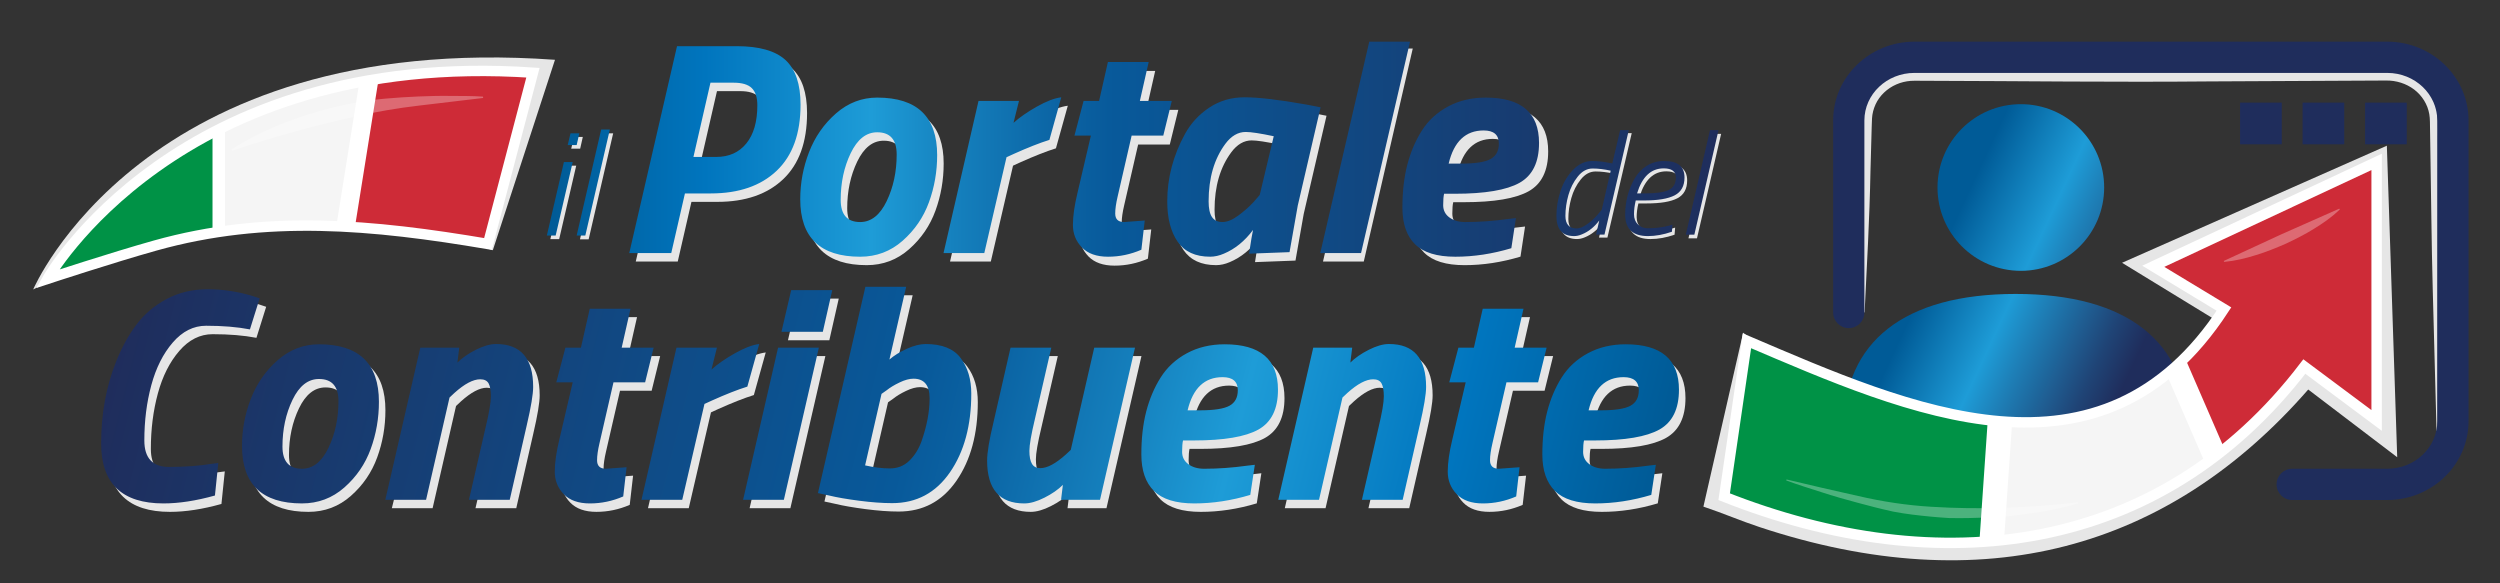 <?xml version="1.0" encoding="utf-8"?>
<!-- Generator: Adobe Illustrator 22.1.0, SVG Export Plug-In . SVG Version: 6.00 Build 0)  -->
<svg version="1.1" id="Livello_1" xmlns="http://www.w3.org/2000/svg" xmlns:xlink="http://www.w3.org/1999/xlink" x="0px" y="0px"
	 viewBox="0 0 240 56" style="enable-background:new 0 0 240 56;" xml:space="preserve">
<rect x="0" y="0" width="240" height="56" fill="#333333" stroke="none"/>
<style type="text/css">
	.st0{fill:#E6E6E6;}
	.st1{fill:url(#SVGID_1_);}
	.st2{fill:url(#SVGID_2_);}
	.st3{fill:#1F2D5C;}
	.st4{clip-path:url(#SVGID_6_);}
	.st5{fill:#F5F5F5;stroke:#FFFFFF;stroke-width:2.009;stroke-miterlimit:10;}
	.st6{fill:#009246;stroke:#FFFFFF;stroke-width:2.349;stroke-miterlimit:10;}
	.st7{fill:#CE2B37;stroke:#FFFFFF;stroke-width:2.246;stroke-miterlimit:10;}
	.st8{opacity:0.3;}
	.st9{fill:#FFFFFF;}
	.st10{clip-path:url(#SVGID_10_);}
	.st11{fill:#F5F5F5;stroke:#FFFFFF;stroke-width:1.15;stroke-miterlimit:10;}
	.st12{fill:#CE2B37;stroke:#FFFFFF;stroke-width:1.778;stroke-miterlimit:10;}
	.st13{fill:#009246;stroke:#FFFFFF;stroke-width:1.198;stroke-miterlimit:10;}
	.st14{fill:url(#SVGID_11_);}
</style>
<g>
	<g>
		<path class="st0" d="M233.906,41.315l-0.363-13.542c-0.122-4.514-0.151-9.028-0.231-13.542l-0.026-1.693
			c-0.014-0.568,0.005-1.151-0.075-1.583c-0.157-0.934-0.698-1.789-1.458-2.365c-0.77-0.575-1.704-0.87-2.688-0.859l-3.386,0.017
			l-13.542,0.068c-9.028,0.088-18.056-0.036-27.085-0.058l-0.846-0.004c-0.293-0.005-0.562-0.001-0.784,0.012
			c-0.474,0.036-0.94,0.15-1.374,0.34c-0.867,0.377-1.605,1.063-1.993,1.914c-0.194,0.424-0.315,0.879-0.341,1.345
			c-0.029,0.501-0.035,1.111-0.054,1.661l-0.094,3.386c-0.084,4.514-0.342,9.028-0.562,13.542c0,0.028-0.023,0.05-0.05,0.05
			c-0.027,0-0.049-0.024-0.05-0.05l-0.02-13.542l-0.005-3.386c0.016-1.108-0.121-2.302,0.404-3.361
			c0.473-1.051,1.364-1.889,2.411-2.353c0.524-0.233,1.087-0.375,1.659-0.422c0.576-0.039,1.132-0.012,1.699-0.021l27.085-0.009
			l13.542,0.011l3.386,0.003c1.143-0.009,2.297,0.355,3.198,1.07c0.902,0.708,1.539,1.757,1.709,2.894
			c0.115,1.145,0.03,2.262,0.055,3.394l-0.022,27.085c0,0.028-0.022,0.05-0.05,0.05C233.929,41.365,233.906,41.342,233.906,41.315z"
			/>
	</g>
</g>
<linearGradient id="SVGID_1_" gradientUnits="userSpaceOnUse" x1="181.941" y1="24.926" x2="212.294" y2="39.08">
	<stop  offset="0.108" style="stop-color:#005B97"/>
	<stop  offset="0.35" style="stop-color:#1E9CD7"/>
	<stop  offset="0.442" style="stop-color:#1E80B8"/>
	<stop  offset="0.649" style="stop-color:#1F4476"/>
	<stop  offset="0.746" style="stop-color:#1F2D5C"/>
</linearGradient>
<path class="st1" d="M202,18c0,4.418-3.582,8-8,8s-8-3.582-8-8s3.582-8,8-8S202,13.582,202,18z M193.5,28.218L193.5,28.218
	c-10.693,0-16.5,4.601-16.5,12.867V44h16.5H210v-2.915C210,32.818,204.193,28.218,193.5,28.218z"/>
<path class="st0" d="M76.032,6.571c-0.964-0.885-2.527-1.329-4.688-1.329h-5.725l-4.585,19.862h4.031l1.314-5.725h2.483
	c2.687,0,4.795-0.725,6.323-2.175c1.528-1.45,2.293-3.568,2.293-6.353C77.477,8.885,76.995,7.458,76.032,6.571z M72.277,14.575
	c-0.701,0.866-1.664,1.3-2.891,1.3h-2.191l1.635-7.127h2.22c0.818,0,1.402,0.175,1.753,0.526c0.35,0.351,0.526,0.896,0.526,1.635
	C73.33,12.486,72.979,13.708,72.277,14.575z"/>
<path class="st0" d="M84.838,10.179c-1.48,0-2.799,0.507-3.958,1.519c-1.158,1.013-2.02,2.25-2.584,3.71
	c-0.565,1.46-0.848,2.97-0.848,4.527c0,3.68,1.918,5.52,5.754,5.52c1.558,0,2.916-0.511,4.075-1.533
	c1.158-1.022,2.001-2.254,2.526-3.694c0.526-1.441,0.789-2.951,0.789-4.527C90.592,12.018,88.673,10.179,84.838,10.179z
	 M85.743,20.124c-0.643,1.334-1.49,2.001-2.542,2.001c-1.246,0-1.869-0.711-1.869-2.133c0-1.655,0.321-3.149,0.963-4.483
	c0.643-1.334,1.49-2.001,2.542-2.001c1.246,0,1.869,0.712,1.869,2.132C86.706,17.296,86.385,18.791,85.743,20.124z"/>
<g>
	<path class="st0" d="M91.204,25.104L94.563,10.5l3.36,2.103c0.583-0.526,1.334-1.046,2.249-1.562s1.694-0.813,2.337-0.891
		l-1.139,4.089c-0.934,0.292-2.074,0.741-3.418,1.344l-0.701,0.321l-2.132,9.2H91.204z"/>
</g>
<g>
	<path class="st0" d="M107.686,21.355c0,0.546,0.282,0.819,0.847,0.819l1.986-0.147l-0.322,2.804
		c-1.032,0.447-2.098,0.671-3.198,0.671c-1.1,0-1.938-0.297-2.512-0.89c-0.575-0.594-0.862-1.314-0.862-2.162
		c0-0.847,0.147-1.874,0.439-3.081l1.284-5.492l0.789-3.33l0.848-3.739h3.913l-0.847,3.739h3.066l-0.818,3.33h-3.038l-1.343,5.842
		C107.763,20.382,107.686,20.927,107.686,21.355z"/>
</g>
<path class="st0" d="M126.002,10.851c-2.629-0.468-4.614-0.701-5.958-0.701c-1.266,0-2.394,0.332-3.388,0.993
	c-0.993,0.661-1.772,1.509-2.336,2.541c-1.13,2.065-1.694,4.216-1.694,6.455c0,1.616,0.331,2.906,0.993,3.87
	c0.662,0.964,1.703,1.445,3.125,1.445c0.428,0,0.866-0.097,1.314-0.291c1.07-0.448,2.005-1.207,2.803-2.279
	c-0.077,0.332-0.204,1.091-0.379,2.279l3.884-0.147l0.789-4.469l2.191-9.435L126.002,10.851z M121.504,19.526l-0.584,0.671
	c-0.39,0.429-0.872,0.857-1.445,1.285c-0.575,0.429-1.091,0.643-1.549,0.643c-0.457,0-0.794-0.161-1.008-0.482
	c-0.214-0.321-0.321-0.823-0.321-1.504c0-2.239,0.535-4.079,1.607-5.521c0.565-0.759,1.217-1.139,1.958-1.139
	c0.505,0,1.401,0.136,2.687,0.409L121.504,19.526z"/>
<g>
	<polygon class="st0" points="127.009,25.104 131.712,4.659 135.625,4.659 130.923,25.104 	"/>
</g>
<path class="st0" d="M143.513,10.179c-1.364,0-2.576,0.287-3.636,0.862c-1.062,0.575-1.899,1.348-2.512,2.322
	c-0.613,0.974-1.076,2.064-1.388,3.271c-0.311,1.207-0.467,2.58-0.467,4.119s0.404,2.707,1.212,3.505
	c0.807,0.798,2.097,1.197,3.87,1.197c1.771,0,3.563-0.273,5.374-0.818l0.439-2.891l-0.76,0.088
	c-1.402,0.195-2.774,0.292-4.119,0.292c-0.604,0-1.105-0.147-1.504-0.439c-0.399-0.292-0.599-0.687-0.599-1.183
	c0-0.496,0.03-0.861,0.088-1.094h1.022c2.902,0,4.976-0.351,6.222-1.052c1.246-0.701,1.87-1.976,1.87-3.826
	C148.625,11.63,146.92,10.179,143.513,10.179z M143.966,16.079c-0.535,0.292-1.474,0.438-2.819,0.438h-1.197
	c0.505-2.122,1.625-3.184,3.359-3.184c0.973,0,1.46,0.419,1.46,1.256C144.769,15.29,144.502,15.787,143.966,16.079z"/>
<g>
	<path class="st0" d="M16.323,49.139c-3.992,0-5.988-1.917-5.988-5.754c0-2.842,0.477-5.462,1.432-7.856
		c0.526-1.324,1.168-2.498,1.928-3.52c0.759-1.022,1.727-1.85,2.905-2.483c1.178-0.633,2.498-0.949,3.958-0.949
		c1.42,0,2.852,0.214,4.293,0.642l0.701,0.234l-0.934,2.979c-1.207-0.233-2.609-0.35-4.206-0.35c-1.207,0-2.274,0.535-3.199,1.606
		c-0.925,1.071-1.611,2.435-2.059,4.09c-0.448,1.656-0.672,3.427-0.672,5.316c0,1.693,0.789,2.541,2.366,2.541
		c1.5,0,2.852-0.097,4.06-0.292l0.672-0.088l-0.321,3.125C19.448,48.886,17.802,49.139,16.323,49.139z"/>
</g>
<path class="st0" d="M31.247,33.863c-1.48,0-2.799,0.507-3.958,1.519c-1.159,1.013-2.02,2.25-2.585,3.71
	c-0.565,1.46-0.847,2.97-0.847,4.527c0,3.68,1.918,5.52,5.754,5.52c1.557,0,2.916-0.511,4.074-1.533s2.001-2.254,2.526-3.694
	c0.526-1.441,0.789-2.951,0.789-4.527C37.001,35.703,35.083,33.863,31.247,33.863z M32.153,43.809
	c-0.642,1.334-1.49,2.001-2.541,2.001c-1.247,0-1.87-0.711-1.87-2.133c0-1.655,0.322-3.149,0.964-4.483
	c0.642-1.334,1.49-2.001,2.541-2.001c1.246,0,1.87,0.712,1.87,2.132C33.117,40.981,32.795,42.475,32.153,43.809z"/>
<g>
	<path class="st0" d="M48.246,33.834c2.375,0,3.563,1.373,3.563,4.119c0,0.701-0.204,1.928-0.613,3.68l-1.635,7.156h-3.914
		l1.578-6.864c0.35-1.46,0.526-2.477,0.526-3.052c0-0.575-0.073-0.993-0.219-1.256c-0.147-0.262-0.414-0.394-0.803-0.394
		c-0.682,0-1.509,0.439-2.483,1.314l-0.467,0.439l-2.25,9.814h-3.913l3.359-13.604h3.739l-0.176,0.432
		c0.447-0.448,1.037-0.857,1.768-1.228C47.034,34.019,47.681,33.834,48.246,33.834z"/>
</g>
<g>
	<path class="st0" d="M57.943,44.991c0,0.546,0.282,0.819,0.847,0.819l1.986-0.147l-0.322,2.804
		c-1.032,0.447-2.098,0.671-3.198,0.671c-1.1,0-1.938-0.297-2.512-0.89c-0.575-0.594-0.862-1.314-0.862-2.162
		c0-0.847,0.147-1.874,0.439-3.081l1.284-5.492l0.789-3.33l0.848-3.739h3.913l-0.847,3.739h3.067l-0.818,3.33H59.52l-1.343,5.842
		C58.02,44.018,57.943,44.563,57.943,44.991z"/>
</g>
<g>
	<path class="st0" d="M62.207,48.789l3.359-14.604l3.359,2.103c0.584-0.526,1.334-1.046,2.249-1.562
		c0.915-0.516,1.694-0.813,2.337-0.891l-1.14,4.089c-0.934,0.292-2.073,0.741-3.418,1.344l-0.7,0.321l-2.133,9.2H62.207z"/>
</g>
<g>
	<polygon class="st0" points="71.962,48.789 75.321,34.184 79.235,34.184 75.876,48.789 	"/>
	<polygon class="st0" points="75.643,32.666 76.577,28.665 80.521,28.665 79.615,32.666 	"/>
</g>
<path class="st0" d="M92.861,35.192c-0.672-0.906-1.796-1.358-3.374-1.358c-0.526,0-1.124,0.151-1.796,0.452
	c-0.672,0.303-1.232,0.648-1.68,1.038l1.606-6.981h-3.914l-4.556,19.803l1.081,0.233c0.72,0.175,1.674,0.34,2.862,0.497
	c1.188,0.155,2.249,0.233,3.184,0.233c2.337,0,4.186-0.987,5.55-2.964c1.363-1.976,2.044-4.494,2.044-7.551
	C93.868,37.232,93.532,36.097,92.861,35.192z M89.078,43.21c-0.273,0.74-0.661,1.353-1.168,1.84c-0.507,0.487-1.124,0.73-1.855,0.73
	c-0.73,0-1.524-0.097-2.38-0.292l1.577-6.864l0.497-0.35c0.312-0.253,0.72-0.501,1.228-0.744c0.505-0.244,0.954-0.365,1.343-0.365
	c1.032,0,1.548,0.633,1.548,1.899C89.867,40.329,89.604,41.711,89.078,43.21z"/>
<g>
	<path class="st0" d="M98.95,49.139c-2.376,0-3.564-1.372-3.564-4.118c0-0.76,0.204-1.986,0.613-3.681l1.636-7.156h3.913
		l-1.577,6.864c-0.351,1.461-0.526,2.473-0.526,3.038c0,0.565,0.082,0.984,0.248,1.256c0.165,0.273,0.433,0.409,0.803,0.409
		c0.662,0,1.479-0.438,2.453-1.314l0.468-0.438l2.249-9.815h3.914l-3.359,14.604h-3.739l0.175-1.431
		c-0.447,0.448-1.037,0.857-1.767,1.227C100.163,48.954,99.515,49.139,98.95,49.139z"/>
</g>
<path class="st0" d="M118.198,33.863c-1.364,0-2.576,0.287-3.636,0.862c-1.062,0.575-1.899,1.348-2.512,2.322
	c-0.613,0.974-1.076,2.064-1.388,3.271c-0.312,1.207-0.467,2.581-0.467,4.119s0.404,2.707,1.212,3.505
	c0.807,0.798,2.097,1.197,3.87,1.197c1.771,0,3.563-0.273,5.374-0.818l0.439-2.891l-0.76,0.088
	c-1.402,0.195-2.774,0.292-4.119,0.292c-0.604,0-1.105-0.147-1.504-0.439c-0.399-0.292-0.599-0.687-0.599-1.183
	c0-0.496,0.03-0.861,0.088-1.095h1.022c2.902,0,4.976-0.351,6.222-1.052c1.246-0.701,1.87-1.976,1.87-3.826
	C123.31,35.314,121.605,33.863,118.198,33.863z M118.65,39.764c-0.535,0.292-1.474,0.438-2.819,0.438h-1.197
	c0.505-2.122,1.625-3.184,3.359-3.184c0.973,0,1.46,0.419,1.46,1.256C119.453,38.975,119.186,39.472,118.65,39.764z"/>
<g>
	<path class="st0" d="M133.97,33.834c2.375,0,3.563,1.373,3.563,4.119c0,0.701-0.204,1.928-0.613,3.68l-1.635,7.156h-3.914
		l1.578-6.864c0.35-1.46,0.526-2.477,0.526-3.052c0-0.575-0.073-0.993-0.219-1.256c-0.147-0.262-0.414-0.394-0.803-0.394
		c-0.682,0-1.509,0.439-2.483,1.314l-0.467,0.439l-2.25,9.814h-3.913l3.02-13.131l3.902-0.041c0.447-0.448,1.037-0.857,1.768-1.228
		C132.758,34.019,133.405,33.834,133.97,33.834z"/>
</g>
<g>
	<path class="st0" d="M143.667,44.991c0,0.546,0.282,0.819,0.847,0.819l1.986-0.147l-0.322,2.804
		c-1.032,0.447-2.098,0.671-3.198,0.671c-1.1,0-1.938-0.297-2.512-0.89c-0.575-0.594-0.862-1.314-0.862-2.162
		c0-0.847,0.147-1.874,0.439-3.081l1.284-5.492l0.789-3.33l0.848-3.739h3.913l-0.847,3.739h3.066l-0.818,3.33h-3.038l-1.343,5.842
		C143.744,44.018,143.667,44.563,143.667,44.991z"/>
</g>
<path class="st0" d="M156.693,33.863c-1.363,0-2.575,0.287-3.636,0.862c-1.061,0.575-1.898,1.348-2.511,2.322
	c-0.614,0.974-1.076,2.064-1.388,3.271c-0.312,1.207-0.468,2.581-0.468,4.119s0.404,2.707,1.212,3.505s2.098,1.197,3.87,1.197
	c1.772,0,3.564-0.273,5.375-0.818l0.438-2.891l-0.759,0.088c-1.402,0.195-2.775,0.292-4.119,0.292c-0.604,0-1.106-0.147-1.504-0.439
	c-0.399-0.292-0.599-0.687-0.599-1.183c0-0.496,0.029-0.861,0.088-1.095h1.022c2.901,0,4.975-0.351,6.222-1.052
	c1.246-0.701,1.869-1.976,1.869-3.826C161.805,35.314,160.101,33.863,156.693,33.863z M157.146,39.764
	c-0.536,0.292-1.475,0.438-2.819,0.438h-1.198c0.506-2.122,1.626-3.184,3.359-3.184c0.974,0,1.461,0.419,1.461,1.256
	C157.95,38.975,157.681,39.472,157.146,39.764z"/>
<linearGradient id="SVGID_2_" gradientUnits="userSpaceOnUse" x1="14.022" y1="22.443" x2="156.276" y2="57.911">
	<stop  offset="0" style="stop-color:#1F2D5C"/>
	<stop  offset="0.515" style="stop-color:#08599A"/>
	<stop  offset="0.565" style="stop-color:#0B64A4"/>
	<stop  offset="0.651" style="stop-color:#1580BD"/>
	<stop  offset="0.724" style="stop-color:#1E9CD7"/>
	<stop  offset="0.865" style="stop-color:#0075BE"/>
	<stop  offset="0.994" style="stop-color:#005B97"/>
</linearGradient>
<path class="st2" d="M20.283,44.533l0.672-0.088l-0.321,3.125c-1.811,0.506-3.457,0.759-4.936,0.759
	c-3.992,0-5.988-1.917-5.988-5.754c0-2.842,0.477-5.462,1.432-7.856c0.526-1.324,1.168-2.498,1.928-3.52
	c0.759-1.022,1.727-1.85,2.905-2.483c1.178-0.633,2.498-0.949,3.958-0.949c1.42,0,2.853,0.214,4.293,0.642l0.701,0.234l-0.934,2.979
	c-1.207-0.233-2.609-0.35-4.206-0.35c-1.207,0-2.274,0.535-3.199,1.606c-0.925,1.071-1.611,2.435-2.059,4.09
	c-0.448,1.656-0.672,3.427-0.672,5.316c0,1.693,0.789,2.541,2.366,2.541C17.723,44.825,19.076,44.728,20.283,44.533z M36.376,38.574
	c0,1.577-0.263,3.087-0.789,4.527c-0.525,1.441-1.368,2.672-2.526,3.694c-1.158,1.022-2.517,1.533-4.074,1.533
	c-3.836,0-5.754-1.84-5.754-5.52c0-1.557,0.282-3.068,0.847-4.527s1.426-2.697,2.585-3.71c1.158-1.012,2.477-1.519,3.958-1.519
	C34.458,33.054,36.376,34.894,36.376,38.574z M32.492,38.515c0-1.42-0.624-2.132-1.87-2.132c-1.051,0-1.899,0.667-2.541,2.001
	c-0.642,1.334-0.964,2.828-0.964,4.483c0,1.422,0.623,2.133,1.87,2.133c1.051,0,1.899-0.667,2.541-2.001
	C32.17,41.666,32.492,40.171,32.492,38.515z M47.621,33.025c-0.565,0-1.212,0.185-1.942,0.555c-0.731,0.37-1.32,0.779-1.768,1.228
	l0.176-1.432h-3.739L36.99,47.979h3.913l2.25-9.814l0.467-0.439c0.974-0.876,1.801-1.314,2.483-1.314
	c0.39,0,0.657,0.132,0.803,0.394c0.146,0.263,0.219,0.682,0.219,1.256s-0.176,1.592-0.526,3.052l-1.578,6.864h3.914l1.635-7.156
	c0.409-1.752,0.613-2.979,0.613-3.68C51.184,34.398,49.996,33.025,47.621,33.025z M57.318,44.182c0-0.428,0.077-0.973,0.233-1.635
	l1.343-5.842h3.038l0.818-3.33h-3.067l0.847-3.739h-3.913l-0.848,3.739h-1.489l-0.876,3.33h1.577l-1.284,5.492
	c-0.292,1.207-0.439,2.234-0.439,3.081c0,0.848,0.287,1.568,0.862,2.162c0.574,0.593,1.412,0.89,2.512,0.89
	c1.099,0,2.166-0.224,3.198-0.671l0.322-2.804L58.165,45C57.6,45,57.318,44.728,57.318,44.182z M72.886,33.025
	c-0.643,0.078-1.422,0.375-2.338,0.891c-0.915,0.516-1.664,1.037-2.249,1.562l0.526-2.103h-3.884l-3.359,14.604h3.913l2.133-9.2
	l0.7-0.321c1.344-0.604,2.483-1.052,3.417-1.344L72.886,33.025z M74.696,33.375l-3.359,14.604h3.914l3.359-14.604H74.696z
	 M75.018,31.856h3.972l0.906-4.001h-3.943L75.018,31.856z M93.243,37.786c0,3.057-0.682,5.575-2.044,7.551
	c-1.364,1.977-3.213,2.964-5.55,2.964c-0.935,0-1.996-0.078-3.184-0.233c-1.188-0.156-2.142-0.321-2.862-0.497l-1.081-0.233
	l4.556-19.803h3.914l-1.607,6.981c0.448-0.39,1.008-0.735,1.68-1.038c0.671-0.301,1.27-0.452,1.795-0.452
	c1.578,0,2.702,0.452,3.374,1.358C92.907,35.288,93.243,36.423,93.243,37.786z M89.242,38.253c0-1.266-0.516-1.899-1.548-1.899
	c-0.39,0-0.838,0.121-1.343,0.365c-0.507,0.243-0.916,0.492-1.228,0.744l-0.497,0.35l-1.577,6.864
	c0.856,0.195,1.65,0.292,2.38,0.292c0.731,0,1.348-0.243,1.855-0.73c0.506-0.487,0.895-1.1,1.168-1.84
	C88.979,40.901,89.242,39.519,89.242,38.253z M102.794,43.189l-0.468,0.438c-0.974,0.877-1.792,1.314-2.453,1.314
	c-0.37,0-0.638-0.136-0.803-0.409c-0.166-0.273-0.248-0.691-0.248-1.256c0-0.564,0.175-1.577,0.526-3.038l1.577-6.864h-3.913
	l-1.636,7.156c-0.409,1.694-0.613,2.921-0.613,3.681c0,2.745,1.188,4.118,3.564,4.118c0.564,0,1.212-0.185,1.942-0.554
	s1.319-0.778,1.767-1.227l-0.174,1.431h3.739l3.359-14.604h-3.914L102.794,43.189z M122.685,37.406c0,1.851-0.624,3.125-1.87,3.826
	s-3.32,1.052-6.222,1.052h-1.022c-0.058,0.233-0.088,0.599-0.088,1.094c0,0.497,0.2,0.891,0.599,1.183S114.983,45,115.586,45
	c1.344,0,2.717-0.097,4.119-0.292l0.76-0.088l-0.439,2.891c-1.811,0.545-3.603,0.818-5.374,0.818c-1.772,0-3.063-0.398-3.87-1.197
	c-0.808-0.798-1.212-1.967-1.212-3.505c0-1.538,0.155-2.911,0.467-4.119s0.774-2.297,1.388-3.271s1.45-1.747,2.512-2.322
	c1.061-0.575,2.273-0.862,3.636-0.862C120.98,33.054,122.685,34.505,122.685,37.406z M118.829,37.464
	c0-0.837-0.487-1.257-1.46-1.257c-1.734,0-2.853,1.062-3.359,3.184h1.197c1.344,0,2.283-0.146,2.819-0.438
	C118.561,38.662,118.829,38.165,118.829,37.464z M133.345,33.025c-0.565,0-1.212,0.185-1.942,0.555
	c-0.731,0.37-1.32,0.779-1.768,1.228l0.176-1.432h-3.739l-3.359,14.604h3.913l2.25-9.814l0.467-0.439
	c0.974-0.876,1.801-1.314,2.483-1.314c0.39,0,0.657,0.132,0.803,0.394c0.146,0.263,0.219,0.682,0.219,1.256
	s-0.175,1.592-0.526,3.052l-1.578,6.864h3.914l1.635-7.156c0.409-1.752,0.613-2.979,0.613-3.68
	C136.908,34.398,135.72,33.025,133.345,33.025z M144.619,36.705h3.038l0.818-3.33h-3.066l0.847-3.739h-3.913l-0.848,3.739h-1.489
	l-0.876,3.33h1.577l-1.285,5.492c-0.292,1.207-0.439,2.234-0.439,3.081c0,0.848,0.287,1.568,0.862,2.162
	c0.574,0.593,1.412,0.89,2.512,0.89c1.099,0,2.166-0.224,3.198-0.671l0.322-2.804L143.889,45c-0.565,0-0.847-0.273-0.847-0.819
	c0-0.428,0.077-0.973,0.233-1.635L144.619,36.705z M161.18,37.406c0,1.851-0.623,3.125-1.869,3.826
	c-1.247,0.701-3.321,1.052-6.222,1.052h-1.022c-0.059,0.233-0.088,0.599-0.088,1.094c0,0.497,0.199,0.891,0.599,1.183
	c0.398,0.292,0.901,0.439,1.504,0.439c1.343,0,2.717-0.097,4.119-0.292l0.759-0.088l-0.438,2.891
	c-1.811,0.545-3.603,0.818-5.375,0.818c-1.771,0-3.062-0.398-3.87-1.197c-0.808-0.798-1.212-1.967-1.212-3.505
	c0-1.538,0.156-2.911,0.468-4.119s0.773-2.297,1.388-3.271c0.613-0.974,1.45-1.747,2.511-2.322c1.062-0.575,2.274-0.862,3.636-0.862
	C159.476,33.054,161.18,34.505,161.18,37.406z M157.325,37.464c0-0.837-0.487-1.257-1.461-1.257c-1.733,0-2.852,1.062-3.359,3.184
	h1.198c1.343,0,2.282-0.146,2.819-0.438C157.057,38.662,157.325,38.165,157.325,37.464z"/>
<g>
	<path class="st3" d="M229.18,48h-9.13c-0.828,0-1.5-0.671-1.5-1.5s0.672-1.5,1.5-1.5h9.13c2.647,0,4.801-2.047,4.801-4.563V11.563
		c0-2.516-2.153-4.563-4.801-4.563h-45.398c-2.647,0-4.801,2.047-4.801,4.563V30c0,0.829-0.672,1.5-1.5,1.5s-1.5-0.671-1.5-1.5
		V11.563c0-4.17,3.499-7.563,7.801-7.563h45.398c4.302,0,7.801,3.393,7.801,7.563v28.875C236.98,44.607,233.481,48,229.18,48z"/>
</g>
<rect x="227.049" y="9.853" class="st3" width="4" height="4"/>
<rect x="221.049" y="9.853" class="st3" width="4" height="4"/>
<rect x="215.049" y="9.853" class="st3" width="4" height="4"/>
<g>
	<g>
		<defs>
			<path id="SVGID_3_" d="M167.341,31.937c13.458,11.167,36.864,15.897,48.5,0.708l-12.125-7.417l25.422-11.241l0.994,29.907
				l-8.542-6.5c-13.422,15.376-31.207,20.312-52.667,13.208c-1.85-0.612-3.411-1.299-5.396-1.966L167.341,31.937z"/>
		</defs>
		<use xlink:href="#SVGID_3_"  style="overflow:visible;fill-rule:evenodd;clip-rule:evenodd;fill:#E6E6E6;"/>
		<clipPath id="SVGID_4_">
			<use xlink:href="#SVGID_3_"  style="overflow:visible;"/>
		</clipPath>
	</g>
	<g>
		<defs>
			<path id="SVGID_5_" d="M167.706,32.714c15.586,6.653,34.044,14.982,45.794-3.046l-6.786-4.104l21.443-10.022v24.821l-6.94-5.176
				c-13.833,18.121-35.058,20.67-55.697,12.498L167.706,32.714z"/>
		</defs>
		<clipPath id="SVGID_6_">
			<use xlink:href="#SVGID_5_"  style="overflow:visible;"/>
		</clipPath>
		<g class="st4">
			<polygon class="st5" points="217.794,55.813 189.778,60.367 184.74,22.824 209.756,20.27 			"/>
			<polygon class="st6" points="190.525,61.823 159.341,61.853 168.383,21.664 193.549,17.838 			"/>
			<polygon class="st7" points="244,31.685 224,70 201,17 219.107,-1 			"/>
		</g>
		
			<use xlink:href="#SVGID_5_"  style="overflow:visible;fill-rule:evenodd;clip-rule:evenodd;fill:none;stroke:#FFFFFF;stroke-miterlimit:10;"/>
	</g>
	<g class="st8">
		<path class="st9" d="M213.479,25.052l5.529-2.557l5.57-2.467l0.041,0.091c-0.779,0.741-1.628,1.328-2.501,1.86
			c-0.869,0.542-1.779,0.993-2.698,1.426c-0.932,0.403-1.872,0.789-2.852,1.084c-0.976,0.305-1.977,0.556-3.047,0.654
			L213.479,25.052z"/>
	</g>
	<g class="st8">
		<path class="st9" d="M171.506,46.027c2.295,0.548,4.592,1.086,6.896,1.592c2.299,0.536,4.63,0.888,6.983,1.03
			c2.351,0.144,4.709,0.181,7.066,0.095c2.355-0.081,4.711-0.242,7.051-0.524l0.013,0.099c-1.147,0.352-2.316,0.59-3.489,0.805
			c-1.177,0.174-2.357,0.347-3.544,0.467c-1.188,0.077-2.381,0.119-3.575,0.144c-0.598-0.002-1.196,0.018-1.794-0.003
			c-0.598-0.047-1.195-0.071-1.793-0.139c-1.194-0.117-2.389-0.249-3.574-0.479c-1.185-0.259-2.342-0.557-3.482-0.869
			c-1.144-0.306-2.283-0.626-3.409-0.998c-1.128-0.36-2.258-0.711-3.373-1.121L171.506,46.027z"/>
	</g>
</g>
<g>
	<g>
		<defs>
			<path id="SVGID_7_" d="M47.31,24.024c-13.545-4.703-24.98-4.857-33.547-1.432C11.154,23.636,3.185,27.79,3.185,27.79
				S13.737,2.916,53.279,5.74L47.31,24.024z"/>
		</defs>
		<use xlink:href="#SVGID_7_"  style="overflow:visible;fill-rule:evenodd;clip-rule:evenodd;fill:#E6E6E6;"/>
		<clipPath id="SVGID_8_">
			<use xlink:href="#SVGID_7_"  style="overflow:visible;"/>
		</clipPath>
	</g>
	<g>
		<defs>
			<path id="SVGID_9_" d="M46.845,23.422c-11.086-1.876-21.262-2.844-31.951,0.151c-4.191,1.174-10.338,3.2-10.338,3.2
				S16.987,4.666,51.163,6.979L46.845,23.422z"/>
		</defs>
		<clipPath id="SVGID_10_">
			<use xlink:href="#SVGID_9_"  style="overflow:visible;"/>
		</clipPath>
		<g class="st10">
			<polygon class="st11" points="16.131,7.716 37.833,3.167 36.471,25.055 21.603,26.652 			"/>
			<polygon class="st12" points="35.99,4.187 52.345,5.036 56.281,25.144 31.921,29.626 			"/>
			<polygon class="st13" points="-4.02,21.283 21,4.399 21,28.24 14.629,33.524 			"/>
		</g>
		
			<use xlink:href="#SVGID_9_"  style="overflow:visible;fill-rule:evenodd;clip-rule:evenodd;fill:none;stroke:#FFFFFF;stroke-miterlimit:10;"/>
	</g>
	<g class="st8">
		<path class="st9" d="M46.382,9.406l-6.137,0.729c-2.047,0.239-4.073,0.582-6.081,1.035c-2.005,0.459-4.007,0.935-5.988,1.496
			c-1.982,0.554-3.955,1.149-5.905,1.807l-0.044-0.126c1.787-1.151,3.685-2.044,5.638-2.771c1.96-0.7,3.964-1.298,6.026-1.67
			c2.046-0.41,4.189-0.548,6.247-0.643c1.036-0.041,2.071-0.073,3.11-0.055c1.038,0.007,2.074-0.003,3.118,0.067L46.382,9.406z"/>
	</g>
</g>
<g>
	<polygon class="st0" points="52.835,22.954 54.47,15.907 55.316,15.907 53.681,22.954 	"/>
	<polygon class="st0" points="54.837,14.272 55.104,13.145 55.95,13.145 55.697,14.272 	"/>
</g>
<g>
	<polygon class="st0" points="55.678,22.976 58.032,12.799 58.864,12.799 56.51,22.976 	"/>
</g>
<path class="st0" d="M155.813,12.78l-0.75,3.195l-0.292-0.056c-0.611-0.121-1.149-0.181-1.611-0.181c-0.695,0-1.313,0.28-1.855,0.84
	c-0.542,0.56-0.945,1.237-1.209,2.029c-0.264,0.792-0.396,1.595-0.396,2.41c0,1.287,0.565,1.931,1.695,1.931
	c0.241,0,0.491-0.056,0.75-0.167c0.639-0.259,1.195-0.704,1.667-1.333l-0.305,1.361h0.806l2.334-10.03H155.813z M154.048,20.421
	l-0.375,0.445c-0.25,0.305-0.574,0.606-0.972,0.903c-0.398,0.297-0.75,0.445-1.056,0.445c-0.722,0-1.084-0.398-1.084-1.195
	c0-0.658,0.095-1.325,0.285-2.001c0.19-0.676,0.491-1.271,0.903-1.785c0.412-0.514,0.887-0.771,1.424-0.771s1.116,0.069,1.737,0.208
	L154.048,20.421z"/>
<path class="st0" d="M160.008,15.739c-0.621,0-1.176,0.155-1.667,0.465c-0.491,0.31-0.88,0.721-1.167,1.23
	c-0.602,1.047-0.903,2.2-0.903,3.459c0,1.371,0.727,2.056,2.181,2.056c0.731,0,1.5-0.139,2.306-0.417l0.056-0.681l-0.333,0.097
	c-0.648,0.167-1.329,0.25-2.042,0.25c-0.371,0-0.683-0.12-0.938-0.361c-0.255-0.241-0.382-0.57-0.382-0.987
	c0-0.416,0.055-0.856,0.167-1.32h0.778c1.343,0,2.329-0.165,2.959-0.493c0.63-0.328,0.944-0.9,0.944-1.715
	C161.967,16.267,161.314,15.739,160.008,15.739z M160.446,18.525c-0.459,0.217-1.198,0.327-2.216,0.327h-0.82
	c0.491-1.603,1.343-2.403,2.557-2.403c0.778,0,1.167,0.292,1.167,0.875C161.133,17.906,160.904,18.307,160.446,18.525z"/>
<polygon class="st0" points="162.091,22.88 164.411,12.85 165.23,12.85 162.91,22.88 "/>
<linearGradient id="SVGID_11_" gradientUnits="userSpaceOnUse" x1="52.498" y1="14.322" x2="164.978" y2="14.322">
	<stop  offset="0.006" style="stop-color:#005B97"/>
	<stop  offset="0.135" style="stop-color:#0075BE"/>
	<stop  offset="0.277" style="stop-color:#1E9CD7"/>
	<stop  offset="0.349" style="stop-color:#1580BD"/>
	<stop  offset="0.435" style="stop-color:#0B64A4"/>
	<stop  offset="0.485" style="stop-color:#08599A"/>
	<stop  offset="1" style="stop-color:#1F2D5C"/>
</linearGradient>
<path class="st14" d="M75.407,5.762c-0.964-0.885-2.527-1.329-4.688-1.329h-5.725l-4.585,19.862h4.031l1.314-5.725h2.483
	c2.687,0,4.795-0.725,6.323-2.175c1.528-1.45,2.293-3.568,2.293-6.353C76.852,8.075,76.37,6.649,75.407,5.762z M71.652,13.765
	c-0.701,0.866-1.664,1.3-2.891,1.3h-2.191l1.635-7.127h2.22c0.818,0,1.402,0.176,1.753,0.526c0.35,0.351,0.526,0.896,0.526,1.635
	C72.705,11.677,72.354,12.898,71.652,13.765z M84.213,9.369c-1.48,0-2.799,0.507-3.958,1.519c-1.158,1.013-2.02,2.25-2.584,3.71
	c-0.565,1.46-0.848,2.97-0.848,4.527c0,3.68,1.918,5.52,5.754,5.52c1.558,0,2.916-0.511,4.075-1.533
	c1.158-1.022,2.001-2.254,2.526-3.694c0.526-1.441,0.789-2.951,0.789-4.527C89.967,11.209,88.048,9.369,84.213,9.369z
	 M85.118,19.315c-0.643,1.334-1.49,2.001-2.542,2.001c-1.246,0-1.869-0.711-1.869-2.133c0-1.655,0.321-3.149,0.963-4.483
	c0.643-1.334,1.49-2.001,2.542-2.001c1.246,0,1.869,0.712,1.869,2.132C86.081,16.487,85.76,17.981,85.118,19.315z M96.625,15.094
	l0.701-0.321c1.343-0.604,2.483-1.052,3.417-1.344l1.139-4.089c-0.642,0.078-1.421,0.375-2.337,0.891
	c-0.915,0.516-1.665,1.037-2.249,1.562l0.526-2.103h-3.885l-3.359,14.604h3.914L96.625,15.094z M107.061,20.497
	c0-0.428,0.077-0.973,0.233-1.635l1.343-5.842h3.038l0.818-3.33h-3.066l0.847-3.739h-3.913l-0.848,3.739h-1.489l-0.876,3.33h1.577
	l-1.285,5.492c-0.292,1.207-0.439,2.234-0.439,3.081c0,0.848,0.287,1.568,0.862,2.162c0.574,0.593,1.412,0.89,2.512,0.89
	c1.099,0,2.166-0.224,3.198-0.671l0.322-2.804l-1.986,0.147C107.342,21.316,107.061,21.043,107.061,20.497z M125.432,10.041
	c-2.629-0.468-4.614-0.701-5.958-0.701c-1.266,0-2.394,0.332-3.388,0.993c-0.993,0.662-1.772,1.509-2.336,2.541
	c-1.13,2.065-1.694,4.216-1.694,6.455c0,1.616,0.331,2.906,0.993,3.87c0.662,0.964,1.703,1.445,3.125,1.445
	c0.428,0,0.866-0.097,1.314-0.291c1.07-0.448,2.005-1.207,2.803-2.279c-0.077,0.332-0.204,1.091-0.379,2.279l3.884-0.147
	l0.789-4.469l2.191-9.435L125.432,10.041z M120.934,18.716l-0.584,0.671c-0.39,0.429-0.872,0.857-1.445,1.285
	c-0.575,0.429-1.091,0.643-1.549,0.643c-0.457,0-0.794-0.161-1.008-0.482c-0.214-0.321-0.321-0.823-0.321-1.504
	c0-2.239,0.535-4.079,1.607-5.521c0.565-0.759,1.217-1.139,1.958-1.139c0.505,0,1.401,0.136,2.687,0.409L120.934,18.716z
	 M130.66,24.295L135.362,4h-3.913l-4.703,20.295H130.66z M142.635,9.369c-1.364,0-2.576,0.287-3.636,0.862
	c-1.062,0.575-1.899,1.348-2.512,2.322s-1.076,2.064-1.388,3.271c-0.311,1.207-0.467,2.581-0.467,4.119
	c0,1.538,0.404,2.707,1.212,3.505c0.807,0.798,2.097,1.197,3.87,1.197c1.771,0,3.563-0.273,5.374-0.818l0.439-2.891l-0.76,0.088
	c-1.402,0.195-2.774,0.292-4.119,0.292c-0.604,0-1.105-0.147-1.504-0.439s-0.599-0.687-0.599-1.183c0-0.496,0.03-0.861,0.088-1.094
	h1.022c2.902,0,4.976-0.351,6.222-1.052c1.246-0.701,1.87-1.976,1.87-3.826C147.747,10.82,146.042,9.369,142.635,9.369z
	 M143.087,15.27c-0.535,0.292-1.474,0.438-2.819,0.438h-1.197c0.505-2.122,1.625-3.184,3.359-3.184c0.973,0,1.46,0.419,1.46,1.257
	C143.891,14.481,143.624,14.977,143.087,15.27z M53.344,22.609h-0.846l1.635-7.048h0.846L53.344,22.609z M56.191,22.609h-0.832
	l2.354-10.177h0.832L56.191,22.609z M155.532,12.495l-0.751,3.195l-0.292-0.055c-0.611-0.121-1.148-0.181-1.611-0.181
	c-0.695,0-1.313,0.28-1.855,0.84c-0.542,0.561-0.945,1.237-1.209,2.029c-0.264,0.792-0.396,1.595-0.396,2.41
	c0,1.287,0.565,1.931,1.695,1.931c0.241,0,0.491-0.056,0.75-0.167c0.639-0.259,1.195-0.704,1.667-1.333l-0.306,1.361h0.806
	l2.334-10.03H155.532z M153.767,20.136l-0.375,0.445c-0.25,0.305-0.574,0.606-0.972,0.903c-0.398,0.297-0.75,0.445-1.056,0.445
	c-0.722,0-1.084-0.398-1.084-1.195c0-0.658,0.095-1.325,0.285-2.001c0.19-0.676,0.491-1.271,0.903-1.785
	c0.412-0.514,0.887-0.771,1.424-0.771c0.537,0,1.116,0.069,1.736,0.208L153.767,20.136z M159.754,15.454
	c-0.62,0-1.176,0.155-1.667,0.465c-0.491,0.31-0.88,0.721-1.167,1.23c-0.602,1.047-0.903,2.2-0.903,3.459
	c0,1.371,0.727,2.056,2.181,2.056c0.732,0,1.5-0.139,2.306-0.417l0.055-0.681l-0.333,0.097c-0.648,0.167-1.329,0.25-2.042,0.25
	c-0.371,0-0.683-0.12-0.938-0.361s-0.382-0.57-0.382-0.987c0-0.416,0.056-0.856,0.167-1.32h0.778c1.343,0,2.329-0.165,2.959-0.493
	c0.63-0.328,0.944-0.9,0.944-1.715C161.713,15.982,161.061,15.454,159.754,15.454z M160.193,18.24
	c-0.459,0.217-1.198,0.327-2.216,0.327h-0.82c0.491-1.603,1.343-2.403,2.557-2.403c0.778,0,1.167,0.292,1.167,0.875
	C160.88,17.621,160.651,18.022,160.193,18.24z M164.978,12.495l-2.32,10.03h-0.82l2.32-10.03H164.978z M55.36,13.927H54.5
	l0.268-1.128h0.846L55.36,13.927z"/>
</svg>
